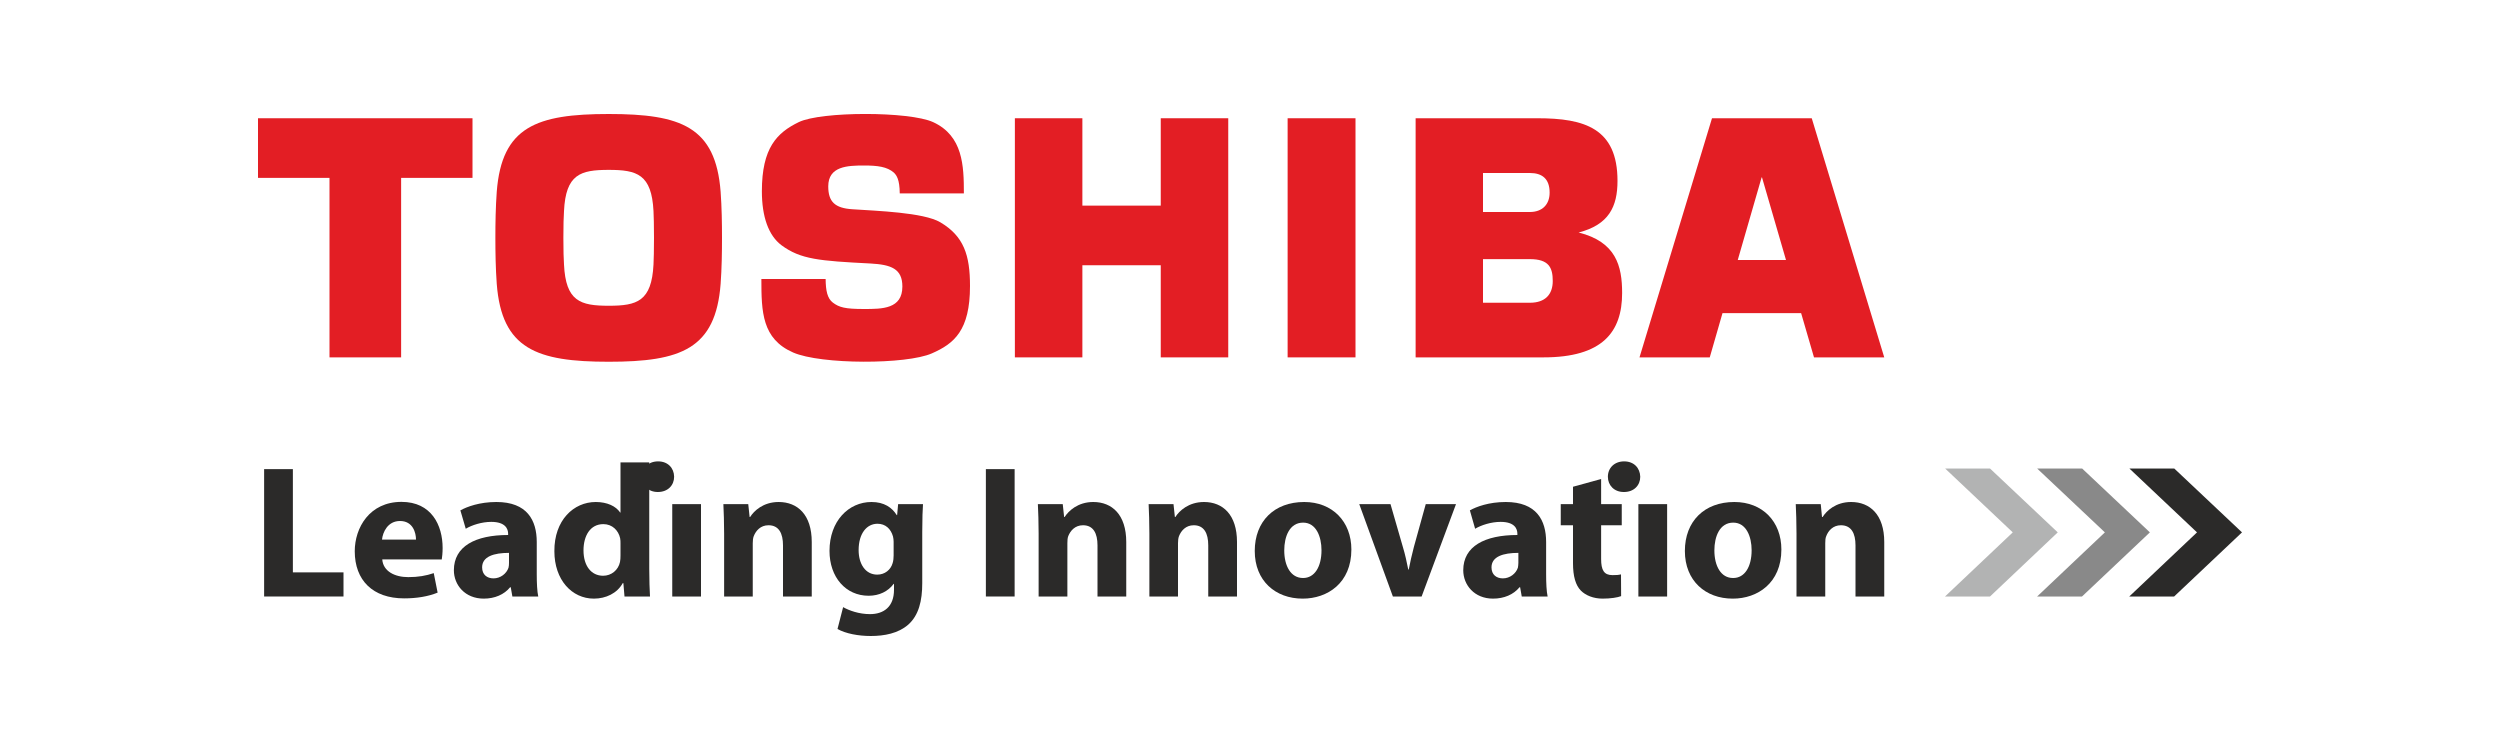 <?xml version="1.0" encoding="UTF-8"?>
<!DOCTYPE svg PUBLIC "-//W3C//DTD SVG 1.1//EN" "http://www.w3.org/Graphics/SVG/1.1/DTD/svg11.dtd">
<!-- Creator: CorelDRAW X7 -->
<svg xmlns="http://www.w3.org/2000/svg" xml:space="preserve" width="200mm" height="60mm" version="1.1" style="shape-rendering:geometricPrecision; text-rendering:geometricPrecision; image-rendering:optimizeQuality; fill-rule:evenodd; clip-rule:evenodd"
viewBox="0 0 20000 6000"
 xmlns:xlink="http://www.w3.org/1999/xlink">
 <defs>
  <style type="text/css">
   <![CDATA[
    .fil4 {fill:#E31E24}
    .fil0 {fill:#B2B3B3;fill-rule:nonzero}
    .fil1 {fill:#898989;fill-rule:nonzero}
    .fil2 {fill:#2B2A29;fill-rule:nonzero}
    .fil3 {fill:#E31E24;fill-rule:nonzero}
   ]]>
  </style>
 </defs>
 <g id="Vrstva_x0020_1">
  <g id="_706778240">
   <polygon class="fil0" points="15561,3748 15920,3748 16462,4259 15920,4772 15560,4772 16102,4259 "/>
   <polygon class="fil1" points="16297,3748 16657,3748 17199,4259 16656,4772 16297,4772 16839,4259 "/>
   <polygon class="fil2" points="17035,3748 17394,3748 17936,4259 17393,4772 17034,4772 17576,4259 "/>
   <polygon class="fil2" points="2113,3753 2343,3753 2343,4579 2748,4579 2748,4772 2113,4772 "/>
   <path class="fil2" d="M3328 4317c0,-54 -24,-149 -128,-149 -98,0 -138,89 -144,149l272 0zm-270 158c7,96 101,142 208,142 79,0 142,-11 204,-32l31 156c-76,31 -168,46 -268,46 -251,0 -395,-145 -395,-377 0,-188 118,-395 374,-395 239,0 329,186 329,369 0,39 -4,74 -7,92l-476 -1z"/>
   <path class="fil2" d="M4072 4423c-121,0 -215,29 -215,116 0,59 40,88 91,88 56,0 104,-38 120,-85 3,-12 4,-25 4,-39l0 -80zm222 171c0,70 3,137 12,178l-207 0 -13 -74 -5 0c-48,59 -124,91 -211,91 -150,0 -239,-109 -239,-227 0,-192 172,-282 434,-282l0 -10c0,-39 -22,-95 -135,-95 -76,0 -156,26 -204,55l-43 -147c52,-29 153,-67 288,-67 246,0 323,146 323,320l0 258z"/>
   <path class="fil2" d="M4964 4348c0,-14 0,-29 -3,-43 -14,-62 -63,-112 -134,-112 -106,0 -159,94 -159,210 0,124 62,203 157,203 66,0 121,-45 135,-110 3,-15 4,-34 4,-52l0 -96zm230 -649l0 853c0,84 3,171 6,220l-204 0 -9 -107 -5 0c-45,82 -136,124 -231,124 -176,0 -316,-150 -316,-379 -2,-248 154,-394 331,-394 92,0 162,34 195,84l3 0 0 -401 230 0z"/>
   <path class="fil2" d="M5608 4772l-230 0 0 -739 230 0 0 739zm-230 0l230 0zm-116 -836c-77,0 -127,-54 -127,-122 0,-70 51,-123 130,-123 78,0 127,53 128,123 0,68 -50,122 -130,122l-1 0z"/>
   <path class="fil2" d="M5793 4269c0,-92 -3,-169 -6,-236l199 0 11 103 4 0c30,-48 104,-120 228,-120 152,0 265,102 265,320l0 436 -230 0 0 -409c0,-96 -33,-161 -116,-161 -64,0 -101,44 -118,87 -6,15 -8,36 -8,57l0 426 -229 0 0 -503z"/>
   <path class="fil2" d="M7149 4334c0,-14 -2,-29 -5,-42 -17,-61 -60,-102 -124,-102 -85,0 -151,76 -151,211 0,110 54,196 149,196 61,0 108,-39 123,-92 6,-18 8,-43 8,-62l0 -109zm229 331c0,142 -28,258 -113,333 -80,69 -190,90 -299,90 -99,0 -200,-19 -266,-56l45 -175c47,27 127,56 215,56 108,0 192,-57 192,-195l0 -47 -3 0c-44,60 -115,95 -200,95 -183,0 -313,-148 -313,-359 0,-239 153,-391 336,-391 101,0 164,44 202,105l3 0 8 -88 199 0c-3,48 -6,110 -6,221l0 411z"/>
   <polygon class="fil2" points="7887,4772 8117,4772 8117,3753 7887,3753 "/>
   <path class="fil2" d="M8309 4269c0,-92 -3,-169 -6,-236l199 0 11 103 4 0c31,-48 105,-120 229,-120 151,0 264,102 264,320l0 436 -230 0 0 -409c0,-96 -33,-161 -116,-161 -64,0 -101,44 -118,87 -6,15 -7,36 -7,57l0 426 -230 0 0 -503z"/>
   <path class="fil2" d="M9195 4269c0,-92 -3,-169 -6,-236l199 0 11 103 4 0c30,-48 105,-120 229,-120 151,0 264,102 264,320l0 436 -230 0 0 -409c0,-96 -33,-161 -116,-161 -64,0 -101,44 -118,87 -6,15 -8,36 -8,57l0 426 -229 0 0 -503z"/>
   <path class="fil2" d="M10425 4624c91,0 147,-89 147,-222 0,-109 -43,-221 -147,-221 -109,0 -151,112 -151,222 0,126 53,221 150,221l1 0zm-4 165c-217,0 -383,-142 -383,-381 0,-239 157,-392 396,-392 225,0 377,156 377,380 0,269 -192,393 -389,393l-1 0z"/>
   <path class="fil2" d="M11124 4033l99 343c19,62 31,121 43,180l4 0c12,-60 24,-116 41,-180l95 -343 242 0 -275 739 -230 0 -269 -739 250 0z"/>
   <path class="fil2" d="M12147 4423c-121,0 -215,29 -215,116 0,59 40,88 91,88 56,0 104,-38 120,-85 2,-12 4,-25 4,-39l0 -80zm222 171c0,70 3,137 12,178l-207 0 -13 -74 -5 0c-48,59 -124,91 -212,91 -149,0 -238,-109 -238,-227 0,-192 172,-282 433,-282l0 -10c0,-39 -21,-95 -134,-95 -76,0 -156,26 -204,55l-42 -147c51,-29 152,-67 287,-67 246,0 323,146 323,320l0 258z"/>
   <path class="fil2" d="M12809 3832l0 201 165 0 0 169 -165 0 0 270c0,89 23,129 91,129 32,0 47,-1 68,-6l1 174c-28,11 -84,20 -148,20 -74,0 -136,-26 -174,-64 -42,-43 -63,-114 -63,-219l0 -304 -98 0 0 -169 98 0 0 -139 225 -62z"/>
   <path class="fil2" d="M13337 4772l-230 0 0 -739 230 0 0 739zm-230 0l230 0zm-117 -836c-77,0 -127,-54 -127,-122 0,-70 52,-123 130,-123 79,0 127,53 129,123 0,68 -50,122 -130,122l-2 0z"/>
   <path class="fil2" d="M13866 4624c91,0 147,-89 147,-222 0,-109 -43,-221 -147,-221 -109,0 -151,112 -151,222 0,126 53,221 149,221l2 0zm-5 165c-216,0 -382,-142 -382,-381 0,-239 157,-392 396,-392 225,0 376,156 376,380 0,269 -192,393 -388,393l-2 0z"/>
   <path class="fil2" d="M14372 4269c0,-92 -3,-169 -6,-236l200 0 10 103 5 0c30,-48 104,-120 228,-120 151,0 265,102 265,320l0 436 -230 0 0 -409c0,-96 -33,-161 -117,-161 -63,0 -101,44 -117,87 -7,15 -8,36 -8,57l0 426 -230 0 0 -503z"/>
   <path class="fil3" d="M13902 2080l191 -661 3 0 192 661 -386 0zm610 779l562 0 -580 -1913 -798 0 -580 1913 562 0 102 -354 629 0 103 354z"/>
   <path class="fil3" d="M4507 1903c0,-106 2,-168 5,-214 14,-295 131,-330 358,-330 226,0 343,35 358,330 2,46 4,108 4,214 0,105 -2,167 -4,213 -15,295 -132,330 -358,330 -227,0 -344,-35 -358,-330 -3,-46 -5,-108 -5,-213zm363 991c577,0 855,-102 895,-623 9,-123 11,-251 11,-368 0,-118 -2,-245 -11,-369 -40,-521 -318,-622 -895,-622 -577,0 -856,101 -896,622 -9,124 -11,251 -11,369 0,117 2,245 11,368 40,521 319,623 896,623z"/>
   <polygon class="fil4" points="2064,946 2064,1423 2636,1423 2636,2859 3209,2859 3209,1423 3780,1423 3780,946 "/>
   <polygon class="fil3" points="10301,2859 10844,2859 10844,946 10301,946 "/>
   <polygon class="fil4" points="8659,1645 8659,946 8119,946 8119,2859 8659,2859 8659,2122 9286,2122 9286,2859 9826,2859 9826,946 9286,946 9286,1645 "/>
   <path class="fil3" d="M11864 1384l375 0c98,0 158,46 158,157 0,96 -60,155 -158,155l-375 0 0 -312zm0 689l375 0c151,0 183,67 183,175 0,107 -60,174 -183,174l-375 0 0 -349zm765 -213c241,-62 311,-206 311,-413 0,-421 -264,-501 -640,-501l-975 0 0 1913 1023 0c471,0 629,-202 629,-515 0,-217 -49,-409 -348,-484z"/>
   <path class="fil3" d="M6091 2232l514 0c1,92 13,155 58,189 51,38 97,51 249,51 146,0 307,0 307,-180 0,-142 -90,-175 -255,-184 -410,-21 -559,-33 -712,-146 -104,-78 -157,-228 -157,-432 0,-347 120,-468 295,-553 179,-87 885,-87 1075,0 239,110 246,349 246,570l-513 0c-1,-113 -26,-145 -47,-166 -54,-47 -129,-57 -239,-57 -133,0 -286,6 -286,167 0,123 53,174 193,183 191,13 569,25 703,104 189,112 238,263 238,510 0,356 -127,461 -305,539 -204,90 -888,90 -1110,-7 -249,-109 -254,-325 -254,-588z"/>
  </g>
 </g>
</svg>
